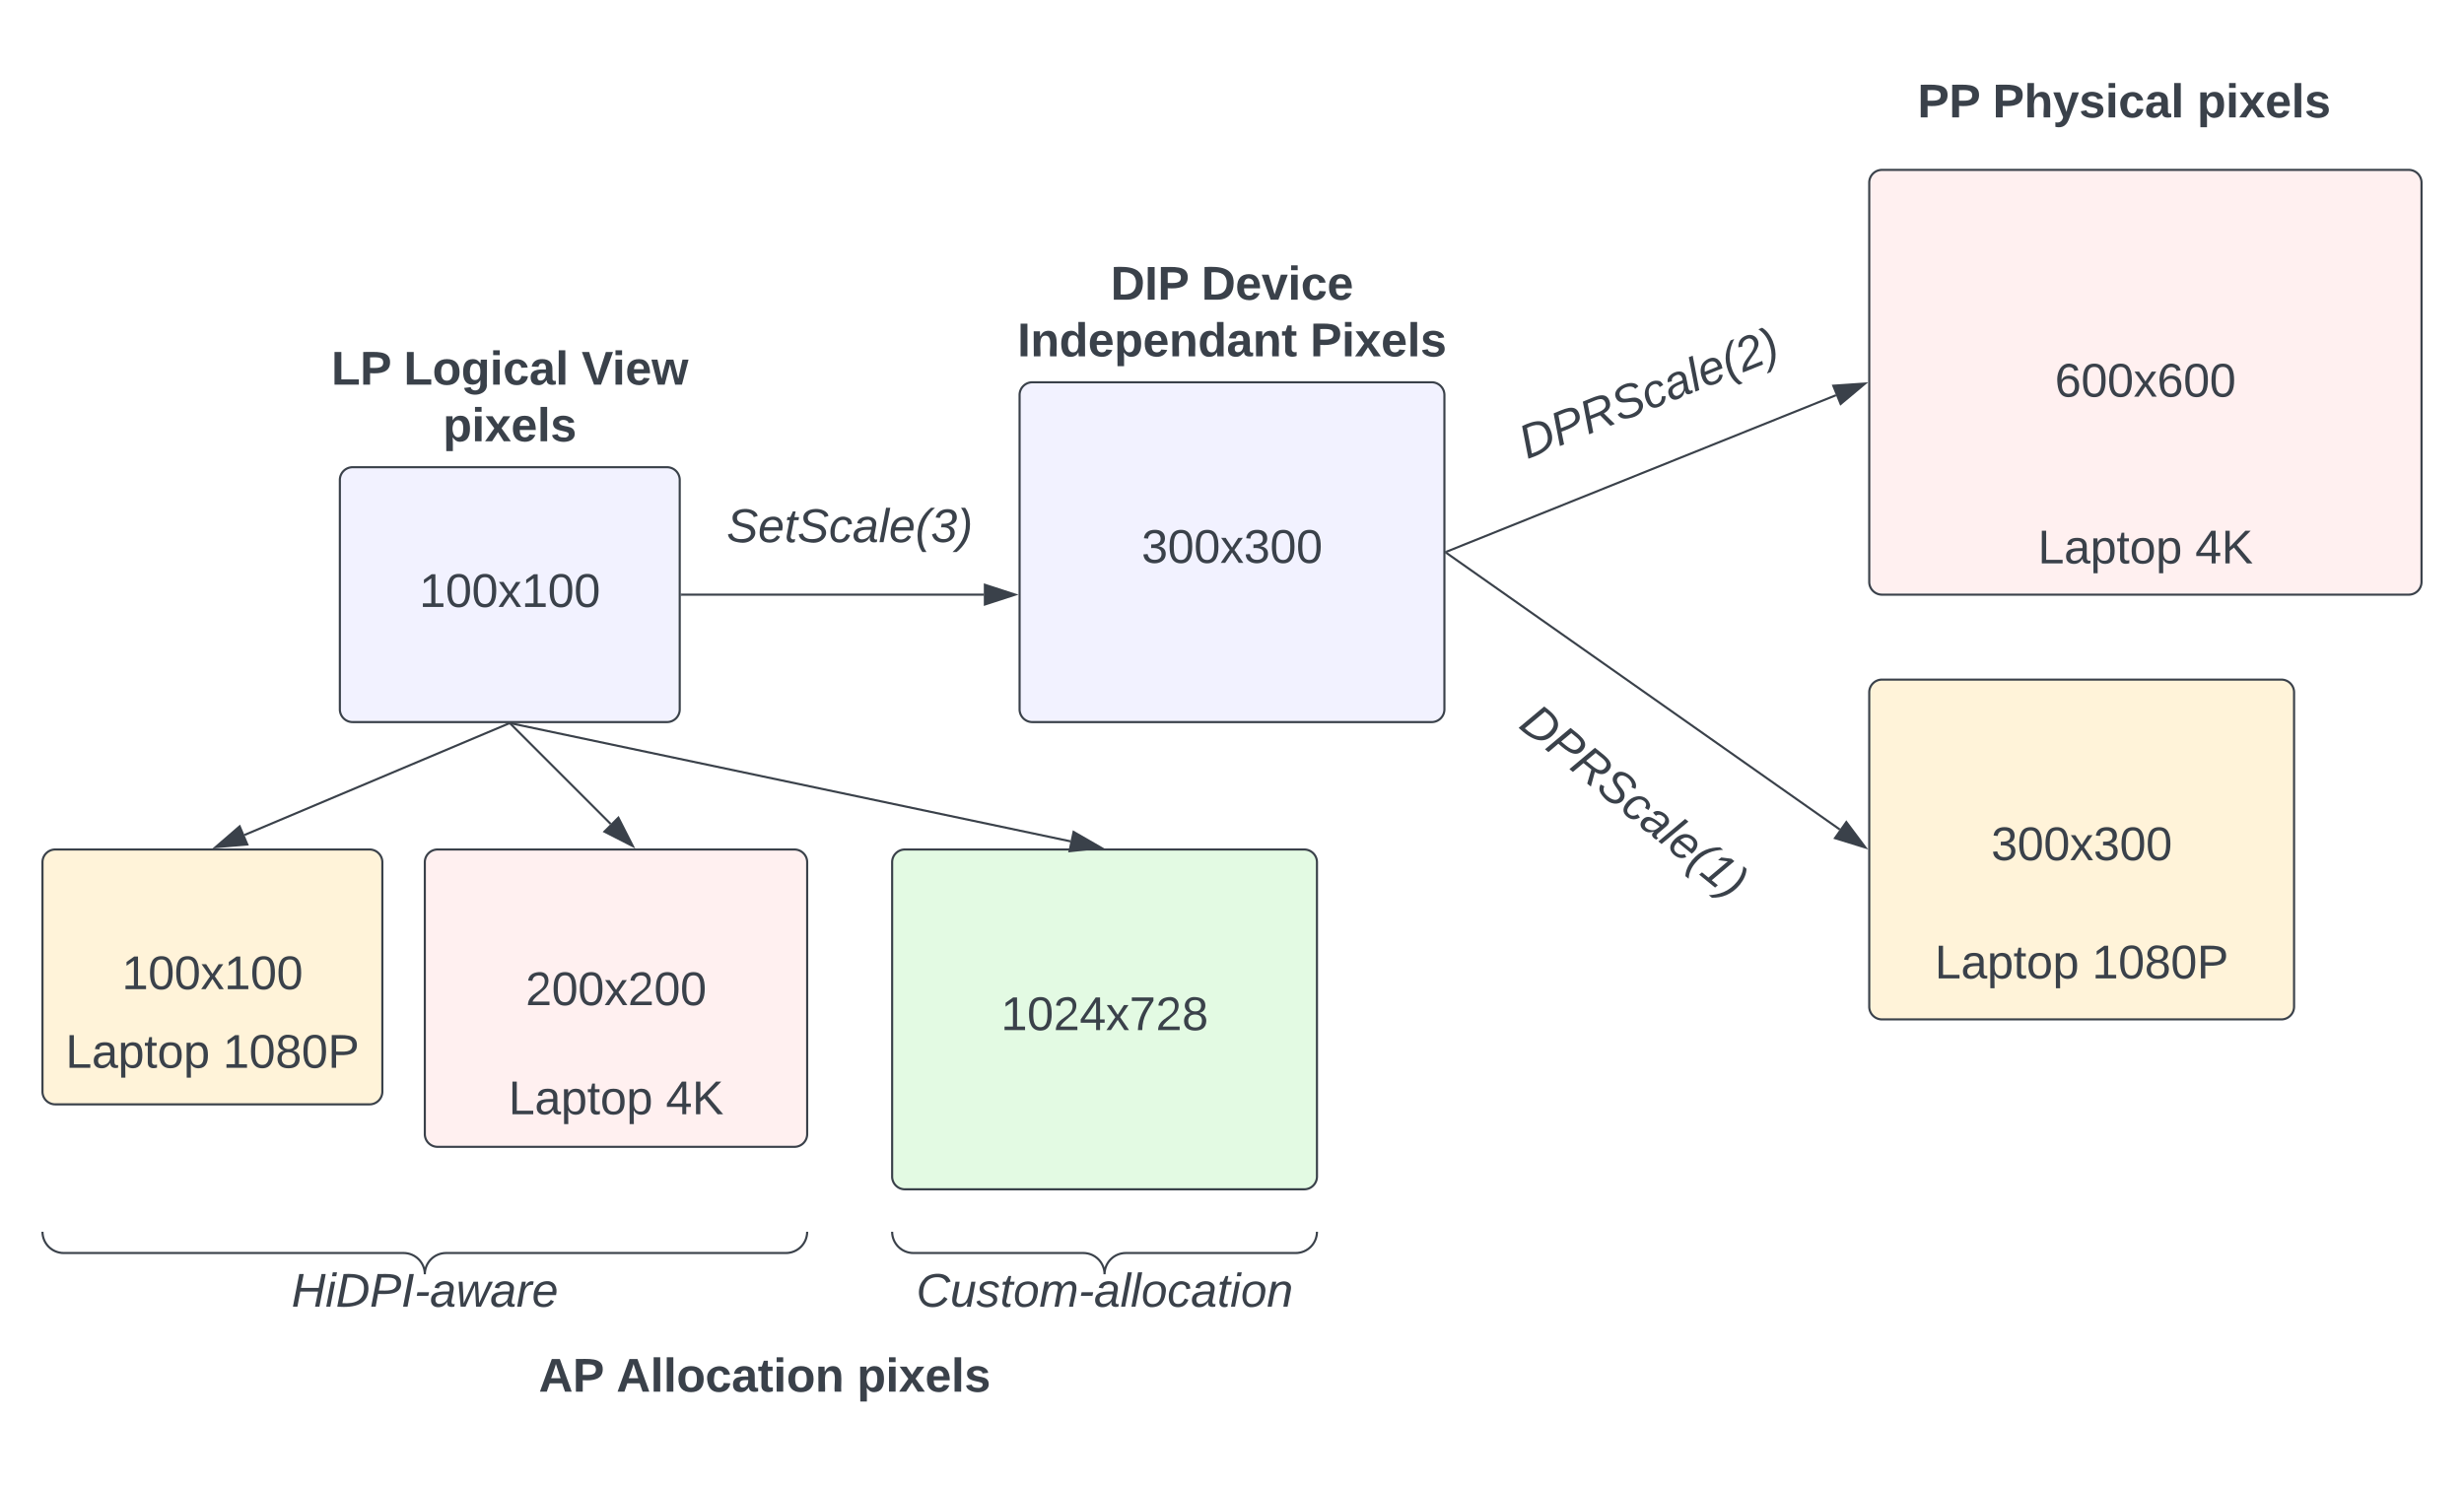 <svg xmlns="http://www.w3.org/2000/svg" xmlns:xlink="http://www.w3.org/1999/xlink" xmlns:lucid="lucid" width="1160" height="700"><g transform="translate(-20 0)" lucid:page-tab-id="0_0"><path d="M0 0h1760v1360H0z" fill="#fff"/><path d="M180 226a6 6 0 0 1 6-6h148a6 6 0 0 1 6 6v108a6 6 0 0 1-6 6H186a6 6 0 0 1-6-6z" stroke="#3a414a" fill="#f2f2ff"/><use xlink:href="#a" transform="matrix(1,0,0,1,192,232) translate(25.407 53.778)"/><path d="M140 164.33a6 6 0 0 1 6-6h228a6 6 0 0 1 6 6v51.34a6 6 0 0 1-6 6H146a6 6 0 0 1-6-6z" stroke="#000" stroke-opacity="0" fill="#fff" fill-opacity="0"/><use xlink:href="#b" transform="matrix(1,0,0,1,145,163.333) translate(30.988 17.778)"/><use xlink:href="#c" transform="matrix(1,0,0,1,145,163.333) translate(65.062 17.778)"/><use xlink:href="#d" transform="matrix(1,0,0,1,145,163.333) translate(148.827 17.778)"/><use xlink:href="#e" transform="matrix(1,0,0,1,145,163.333) translate(83.549 44.444)"/><path d="M500 186a6 6 0 0 1 6-6h188a6 6 0 0 1 6 6v148a6 6 0 0 1-6 6H506a6 6 0 0 1-6-6z" stroke="#3a414a" fill="#f2f2ff"/><use xlink:href="#f" transform="matrix(1,0,0,1,512,192) translate(45.407 73.028)"/><path d="M300 226a6 6 0 0 1 6-6h228a6 6 0 0 1 6 6v48a6 6 0 0 1-6 6H306a6 6 0 0 1-6-6z" stroke="#000" stroke-opacity="0" fill="#fff" fill-opacity="0"/><use xlink:href="#g" transform="matrix(1,0,0,1,305,225) translate(57.068 30.278)"/><path d="M340.96 280h142.2" stroke="#3a414a" fill="none"/><path d="M340.98 280.5h-.52v-1h.52z" stroke="#3a414a" stroke-width=".05" fill="#3a414a"/><path d="M497.93 280l-14.27 4.64v-9.28z" stroke="#3a414a" fill="#3a414a"/><path d="M900 86a6 6 0 0 1 6-6h248a6 6 0 0 1 6 6v188a6 6 0 0 1-6 6H906a6 6 0 0 1-6-6z" stroke="#3a414a" fill="#fff0f0"/><use xlink:href="#h" transform="matrix(1,0,0,1,912,92) translate(75.407 94.778)"/><path d="M900 26a6 6 0 0 1 6-6h228a6 6 0 0 1 6 6v48a6 6 0 0 1-6 6H906a6 6 0 0 1-6-6z" stroke="#000" stroke-opacity="0" fill="#fff" fill-opacity="0"/><use xlink:href="#i" transform="matrix(1,0,0,1,905,25) translate(17.747 30.278)"/><use xlink:href="#j" transform="matrix(1,0,0,1,905,25) translate(53.117 30.278)"/><use xlink:href="#e" transform="matrix(1,0,0,1,905,25) translate(149.352 30.278)"/><path d="M480 124.33a6 6 0 0 1 6-6h228a6 6 0 0 1 6 6v51.34a6 6 0 0 1-6 6H486a6 6 0 0 1-6-6z" stroke="#000" stroke-opacity="0" fill="#fff" fill-opacity="0"/><use xlink:href="#k" transform="matrix(1,0,0,1,485,123.333) translate(57.87 17.778)"/><use xlink:href="#l" transform="matrix(1,0,0,1,485,123.333) translate(100.586 17.778)"/><use xlink:href="#m" transform="matrix(1,0,0,1,485,123.333) translate(13.981 44.444)"/><use xlink:href="#n" transform="matrix(1,0,0,1,485,123.333) translate(151.821 44.444)"/><path d="M40 406a6 6 0 0 1 6-6h148a6 6 0 0 1 6 6v108a6 6 0 0 1-6 6H46a6 6 0 0 1-6-6z" stroke="#3a414a" fill="#fff3d9"/><use xlink:href="#a" transform="matrix(1,0,0,1,52,412) translate(25.407 53.778)"/><path d="M700.93 259.8l183.4-73.7" stroke="#3a414a" fill="none"/><path d="M701.13 260.27l-.67.27v-1.08l.3-.12z" stroke="#3a414a" stroke-width=".05" fill="#3a414a"/><path d="M898.04 180.6l-11.5 9.62-3.47-8.6z" stroke="#3a414a" fill="#3a414a"/><path d="M676.64 209.72a6 6 0 0 1 3.33-7.8l211.57-85a6 6 0 0 1 7.8 3.33l17.9 44.54a6 6 0 0 1-3.34 7.8l-211.56 85a6 6 0 0 1-7.8-3.34z" stroke="#000" stroke-opacity="0" fill="#fff" fill-opacity="0"/><use xlink:href="#o" transform="matrix(0.928,-0.373,0.373,0.928,680.908,206.928) translate(50.34 30.278)"/><path d="M910 236a6 6 0 0 1 6-6h228a6 6 0 0 1 6 6v48a6 6 0 0 1-6 6H916a6 6 0 0 1-6-6z" stroke="#000" stroke-opacity="0" fill="#fff" fill-opacity="0"/><use xlink:href="#p" transform="matrix(1,0,0,1,915,235) translate(64.383 30.278)"/><use xlink:href="#q" transform="matrix(1,0,0,1,915,235) translate(138.457 30.278)"/><path d="M700.87 260.3l185.27 130.28" stroke="#3a414a" fill="none"/><path d="M701.17 259.9l-.57.8-.14-.1v-1.2z" stroke="#3a414a" stroke-width=".05" fill="#3a414a"/><path d="M898.2 399.07l-14.32-4.42 5.33-7.58z" stroke="#3a414a" fill="#3a414a"/><path d="M709.95 284.66a6 6 0 0 1 8.44-.88l176.94 143.78a6 6 0 0 1 .88 8.44l-30.27 37.25a6 6 0 0 1-8.44.88L680.57 330.35a6 6 0 0 1-.88-8.44z" stroke="#000" stroke-opacity="0" fill="#fff" fill-opacity="0"/><use xlink:href="#r" transform="matrix(0.776,0.631,-0.631,0.776,714.462,287.034) translate(50.34 30.278)"/><path d="M900 326a6 6 0 0 1 6-6h188a6 6 0 0 1 6 6v148a6 6 0 0 1-6 6H906a6 6 0 0 1-6-6z" stroke="#3a414a" fill="#fff3d9"/><use xlink:href="#f" transform="matrix(1,0,0,1,912,332) translate(45.407 73.028)"/><path d="M919.47 437.9H1080v63.34H919.47z" fill="#fff" fill-opacity="0"/><use xlink:href="#p" transform="matrix(1,0,0,1,924.471,442.911) translate(6.364 17.778)"/><use xlink:href="#s" transform="matrix(1,0,0,1,924.471,442.911) translate(80.438 17.778)"/><path d="M259.54 340.66l-124.44 52.5" stroke="#3a414a" fill="none"/><path d="M259.72 341.12l-.28-.66h1.85z" stroke="#3a414a" stroke-width=".05" fill="#3a414a"/><path d="M121.5 398.9l11.33-9.8 3.6 8.53z" stroke="#3a414a" fill="#3a414a"/><path d="M260 626a6 6 0 0 1 6-6h228a6 6 0 0 1 6 6v48a6 6 0 0 1-6 6H266a6 6 0 0 1-6-6z" stroke="#000" stroke-opacity="0" fill="#fff" fill-opacity="0"/><use xlink:href="#t" transform="matrix(1,0,0,1,265,625) translate(8.642 30.278)"/><use xlink:href="#u" transform="matrix(1,0,0,1,265,625) translate(45.185 30.278)"/><use xlink:href="#e" transform="matrix(1,0,0,1,265,625) translate(158.457 30.278)"/><path d="M40 480h160v63.33H40z" fill="#fff" fill-opacity="0"/><use xlink:href="#p" transform="matrix(1,0,0,1,45,485) translate(5.864 17.778)"/><use xlink:href="#s" transform="matrix(1,0,0,1,45,485) translate(79.938 17.778)"/><path d="M220 406a6 6 0 0 1 6-6h168a6 6 0 0 1 6 6v128a6 6 0 0 1-6 6H226a6 6 0 0 1-6-6z" stroke="#3a414a" fill="#fff0f0"/><use xlink:href="#v" transform="matrix(1,0,0,1,232,412) translate(35.407 61.278)"/><path d="M190 506a6 6 0 0 1 6-6h228a6 6 0 0 1 6 6v28a6 6 0 0 1-6 6H196a6 6 0 0 1-6-6z" stroke="#000" stroke-opacity="0" fill="#fff" fill-opacity="0"/><use xlink:href="#p" transform="matrix(1,0,0,1,195,505) translate(64.383 19.653)"/><use xlink:href="#q" transform="matrix(1,0,0,1,195,505) translate(138.457 19.653)"/><path d="M440 406a6 6 0 0 1 6-6h188a6 6 0 0 1 6 6v148a6 6 0 0 1-6 6H446a6 6 0 0 1-6-6z" stroke="#3a414a" fill="#e3fae3"/><g><use xlink:href="#w" transform="matrix(1,0,0,1,452,412) translate(39.235 73.028)"/></g><path d="M260.35 340.82l47.13 47.13" stroke="#3a414a" fill="none"/><path d="M260.72 340.47l-.7.7-.73-.7h1.4z" stroke="#3a414a" stroke-width=".05" fill="#3a414a"/><path d="M317.93 398.4l-13.37-6.82 6.56-6.56z" stroke="#3a414a" fill="#3a414a"/><path d="M260.5 340.57l263.47 55.58" stroke="#3a414a" fill="none"/><path d="M260.4 341.06l-2.82-.6h2.94z" stroke="#3a414a" stroke-width=".05" fill="#3a414a"/><path d="M538.42 399.2l-14.92 1.6 1.92-9.08z" stroke="#3a414a" fill="#3a414a"/><g fill="none"><path d="M394 580a6 6 0 0 1 6 6v8a6 6 0 0 1-6 6H46a6 6 0 0 1-6-6v-8a6 6 0 0 1 6-6z"/><path d="M40 580c0 5.52 4.48 10 10 10h160c5.52 0 10 4.48 10 10 0-5.52 4.48-10 10-10h160c5.52 0 10-4.48 10-10" stroke="#3a414a"/></g><path d="M100 586a6 6 0 0 1 6-6h228a6 6 0 0 1 6 6v48a6 6 0 0 1-6 6H106a6 6 0 0 1-6-6z" stroke="#000" stroke-opacity="0" fill="#fff" fill-opacity="0"/><g><use xlink:href="#x" transform="matrix(1,0,0,1,105,585) translate(52.222 30.278)"/></g><g fill="none"><path d="M634 580a6 6 0 0 1 6 6v48a6 6 0 0 1-6 6H446a6 6 0 0 1-6-6v-48a6 6 0 0 1 6-6z"/><path d="M440 580c0 5.52 4.48 10 10 10h80c5.52 0 10 4.48 10 10 0-5.52 4.48-10 10-10h80c5.52 0 10-4.48 10-10" stroke="#3a414a"/></g><path d="M420 586a6 6 0 0 1 6-6h228a6 6 0 0 1 6 6v48a6 6 0 0 1-6 6H426a6 6 0 0 1-6-6z" stroke="#000" stroke-opacity="0" fill="#fff" fill-opacity="0"/><g><use xlink:href="#y" transform="matrix(1,0,0,1,425,585) translate(26.296 30.278)"/></g><defs><path fill="#3a414a" d="M27 0v-27h64v-190l-56 39v-29l58-41h29v221h61V0H27" id="z"/><path fill="#3a414a" d="M101-251c68 0 85 55 85 127S166 4 100 4C33 4 14-52 14-124c0-73 17-127 87-127zm-1 229c47 0 54-49 54-102s-4-102-53-102c-51 0-55 48-55 102 0 53 5 102 54 102" id="A"/><path fill="#3a414a" d="M141 0L90-78 38 0H4l68-98-65-92h35l48 74 47-74h35l-64 92 68 98h-35" id="B"/><g id="a"><use transform="matrix(0.062,0,0,0.062,0,0)" xlink:href="#z"/><use transform="matrix(0.062,0,0,0.062,12.346,0)" xlink:href="#A"/><use transform="matrix(0.062,0,0,0.062,24.691,0)" xlink:href="#A"/><use transform="matrix(0.062,0,0,0.062,37.037,0)" xlink:href="#B"/><use transform="matrix(0.062,0,0,0.062,48.148,0)" xlink:href="#z"/><use transform="matrix(0.062,0,0,0.062,60.494,0)" xlink:href="#A"/><use transform="matrix(0.062,0,0,0.062,72.84,0)" xlink:href="#A"/></g><path fill="#3a414a" d="M24 0v-248h52v208h133V0H24" id="C"/><path fill="#3a414a" d="M24-248c93 1 206-16 204 79-1 75-69 88-152 82V0H24v-248zm52 121c47 0 100 7 100-41 0-47-54-39-100-39v80" id="D"/><g id="b"><use transform="matrix(0.062,0,0,0.062,0,0)" xlink:href="#C"/><use transform="matrix(0.062,0,0,0.062,13.519,0)" xlink:href="#D"/></g><path fill="#3a414a" d="M110-194c64 0 96 36 96 99 0 64-35 99-97 99-61 0-95-36-95-99 0-62 34-99 96-99zm-1 164c35 0 45-28 45-65 0-40-10-65-43-65-34 0-45 26-45 65 0 36 10 65 43 65" id="E"/><path fill="#3a414a" d="M195-6C206 82 75 100 31 46c-4-6-6-13-8-21l49-6c3 16 16 24 34 25 40 0 42-37 40-79-11 22-30 35-61 35-53 0-70-43-70-97 0-56 18-96 73-97 30 0 46 14 59 34l2-30h47zm-90-29c32 0 41-27 41-63 0-35-9-62-40-62-32 0-39 29-40 63 0 36 9 62 39 62" id="F"/><path fill="#3a414a" d="M25-224v-37h50v37H25zM25 0v-190h50V0H25" id="G"/><path fill="#3a414a" d="M190-63c-7 42-38 67-86 67-59 0-84-38-90-98-12-110 154-137 174-36l-49 2c-2-19-15-32-35-32-30 0-35 28-38 64-6 74 65 87 74 30" id="H"/><path fill="#3a414a" d="M133-34C117-15 103 5 69 4 32 3 11-16 11-54c-1-60 55-63 116-61 1-26-3-47-28-47-18 1-26 9-28 27l-52-2c7-38 36-58 82-57s74 22 75 68l1 82c-1 14 12 18 25 15v27c-30 8-71 5-69-32zm-48 3c29 0 43-24 42-57-32 0-66-3-65 30 0 17 8 27 23 27" id="I"/><path fill="#3a414a" d="M25 0v-261h50V0H25" id="J"/><g id="c"><use transform="matrix(0.062,0,0,0.062,0,0)" xlink:href="#C"/><use transform="matrix(0.062,0,0,0.062,13.519,0)" xlink:href="#E"/><use transform="matrix(0.062,0,0,0.062,27.037,0)" xlink:href="#F"/><use transform="matrix(0.062,0,0,0.062,40.556,0)" xlink:href="#G"/><use transform="matrix(0.062,0,0,0.062,46.728,0)" xlink:href="#H"/><use transform="matrix(0.062,0,0,0.062,59.074,0)" xlink:href="#I"/><use transform="matrix(0.062,0,0,0.062,71.42,0)" xlink:href="#J"/></g><path fill="#3a414a" d="M147 0H94L2-248h55l64 206c17-72 42-137 63-206h54" id="K"/><path fill="#3a414a" d="M185-48c-13 30-37 53-82 52C43 2 14-33 14-96s30-98 90-98c62 0 83 45 84 108H66c0 31 8 55 39 56 18 0 30-7 34-22zm-45-69c5-46-57-63-70-21-2 6-4 13-4 21h74" id="L"/><path fill="#3a414a" d="M231 0h-52l-39-155L100 0H48L-1-190h46L77-45c9-52 24-97 36-145h53l37 145 32-145h46" id="M"/><g id="d"><use transform="matrix(0.062,0,0,0.062,0,0)" xlink:href="#K"/><use transform="matrix(0.062,0,0,0.062,14.383,0)" xlink:href="#G"/><use transform="matrix(0.062,0,0,0.062,20.556,0)" xlink:href="#L"/><use transform="matrix(0.062,0,0,0.062,32.901,0)" xlink:href="#M"/></g><path fill="#3a414a" d="M135-194c53 0 70 44 70 98 0 56-19 98-73 100-31 1-45-17-59-34 3 33 2 69 2 105H25l-1-265h48c2 10 0 23 3 31 11-24 29-35 60-35zM114-30c33 0 39-31 40-66 0-38-9-64-40-64-56 0-55 130 0 130" id="N"/><path fill="#3a414a" d="M144 0l-44-69L55 0H2l70-98-66-92h53l41 62 40-62h54l-67 91 71 99h-54" id="O"/><path fill="#3a414a" d="M137-138c1-29-70-34-71-4 15 46 118 7 119 86 1 83-164 76-172 9l43-7c4 19 20 25 44 25 33 8 57-30 24-41C81-84 22-81 20-136c-2-80 154-74 161-7" id="P"/><g id="e"><use transform="matrix(0.062,0,0,0.062,0,0)" xlink:href="#N"/><use transform="matrix(0.062,0,0,0.062,13.519,0)" xlink:href="#G"/><use transform="matrix(0.062,0,0,0.062,19.691,0)" xlink:href="#O"/><use transform="matrix(0.062,0,0,0.062,32.037,0)" xlink:href="#L"/><use transform="matrix(0.062,0,0,0.062,44.383,0)" xlink:href="#J"/><use transform="matrix(0.062,0,0,0.062,50.556,0)" xlink:href="#P"/></g><path fill="#3a414a" d="M126-127c33 6 58 20 58 59 0 88-139 92-164 29-3-8-5-16-6-25l32-3c6 27 21 44 54 44 32 0 52-15 52-46 0-38-36-46-79-43v-28c39 1 72-4 72-42 0-27-17-43-46-43-28 0-47 15-49 41l-32-3c6-42 35-63 81-64 48-1 79 21 79 65 0 36-21 52-52 59" id="Q"/><g id="f"><use transform="matrix(0.062,0,0,0.062,0,0)" xlink:href="#Q"/><use transform="matrix(0.062,0,0,0.062,12.346,0)" xlink:href="#A"/><use transform="matrix(0.062,0,0,0.062,24.691,0)" xlink:href="#A"/><use transform="matrix(0.062,0,0,0.062,37.037,0)" xlink:href="#B"/><use transform="matrix(0.062,0,0,0.062,48.148,0)" xlink:href="#Q"/><use transform="matrix(0.062,0,0,0.062,60.494,0)" xlink:href="#A"/><use transform="matrix(0.062,0,0,0.062,72.84,0)" xlink:href="#A"/></g><path fill="#3a414a" d="M194-120c59 52 2 134-86 124-53-6-90-18-98-63l31-7c8 30 29 43 70 43 46 0 84-17 71-62-32-43-135-20-137-98-3-89 178-90 191-16l-30 9c-8-48-127-53-127 5 0 53 81 35 115 65" id="R"/><path fill="#3a414a" d="M111-194c62-3 86 47 72 106H45c-7 38 6 69 45 68 27-1 43-14 53-32l24 11C152-15 129 4 87 4 38 3 12-23 12-71c0-70 32-119 99-123zm44 81c14-66-71-72-95-28-4 8-8 17-11 28h106" id="S"/><path fill="#3a414a" d="M51-54c-9 22 5 41 31 30L79-1C43 14 10-4 19-52l22-115H19l5-23h22l19-43h21l-9 43h35l-4 23H73" id="T"/><path fill="#3a414a" d="M44-68c0 29 11 47 38 47 30 0 42-19 51-41l28 9C148-21 126 4 82 4 31 4 10-29 12-85c3-77 74-140 146-93 12 8 15 23 18 40l-31 5c-1-22-13-36-36-36-52 0-65 49-65 101" id="U"/><path fill="#3a414a" d="M165-48c-4 18 1 34 23 27l-3 20c-29 8-62 0-52-35h-2C116-14 99 4 63 4 30 4 8-16 8-49c0-68 71-67 138-67 10-26 0-56-31-54-26 1-42 9-47 31l-32-5c8-67 160-71 144 15-5 28-9 54-15 81zM42-50c3 52 80 24 89-6 7-12 7-24 11-38-47 1-103-4-100 44" id="V"/><path fill="#3a414a" d="M6 0l50-261h32L37 0H6" id="W"/><path fill="#3a414a" d="M17-49c1-102 45-165 103-212h30C92-210 49-145 49-46 49 4 63 43 85 75H54C30 43 18 2 17-49" id="X"/><path fill="#3a414a" d="M148-71c0-36-31-44-71-41l5-28c46 3 81-6 81-50 0-23-15-35-39-35-30 0-49 17-56 41l-32-3c12-39 42-63 90-64 43 0 69 19 71 60 1 43-30 58-65 66 27 5 49 22 49 53 0 85-133 99-164 35-4-7-7-15-9-22l29-9c8 25 25 45 58 45 34 1 53-17 53-48" id="Y"/><path fill="#3a414a" d="M98-137C97-35 54 29-4 75h-31C23 23 67-41 67-140c0-50-15-89-37-121h31c24 32 36 73 37 124" id="Z"/><g id="g"><use transform="matrix(0.062,0,0,0.062,0,0)" xlink:href="#R"/><use transform="matrix(0.062,0,0,0.062,14.815,0)" xlink:href="#S"/><use transform="matrix(0.062,0,0,0.062,27.16,0)" xlink:href="#T"/><use transform="matrix(0.062,0,0,0.062,33.333,0)" xlink:href="#R"/><use transform="matrix(0.062,0,0,0.062,48.148,0)" xlink:href="#U"/><use transform="matrix(0.062,0,0,0.062,59.259,0)" xlink:href="#V"/><use transform="matrix(0.062,0,0,0.062,71.605,0)" xlink:href="#W"/><use transform="matrix(0.062,0,0,0.062,76.481,0)" xlink:href="#S"/><use transform="matrix(0.062,0,0,0.062,88.827,0)" xlink:href="#X"/><use transform="matrix(0.062,0,0,0.062,96.173,0)" xlink:href="#Y"/><use transform="matrix(0.062,0,0,0.062,108.519,0)" xlink:href="#Z"/></g><path fill="#3a414a" d="M110-160c48 1 74 30 74 79 0 53-28 85-80 85-65 0-83-55-86-122-5-90 50-162 133-122 14 7 22 21 27 39l-31 6c-5-40-67-38-82-6-9 19-15 44-15 74 11-20 30-34 60-33zm-7 138c34 0 49-23 49-58s-16-56-50-56c-29 0-50 16-49 49 1 36 15 65 50 65" id="aa"/><g id="h"><use transform="matrix(0.062,0,0,0.062,0,0)" xlink:href="#aa"/><use transform="matrix(0.062,0,0,0.062,12.346,0)" xlink:href="#A"/><use transform="matrix(0.062,0,0,0.062,24.691,0)" xlink:href="#A"/><use transform="matrix(0.062,0,0,0.062,37.037,0)" xlink:href="#B"/><use transform="matrix(0.062,0,0,0.062,48.148,0)" xlink:href="#aa"/><use transform="matrix(0.062,0,0,0.062,60.494,0)" xlink:href="#A"/><use transform="matrix(0.062,0,0,0.062,72.84,0)" xlink:href="#A"/></g><g id="i"><use transform="matrix(0.062,0,0,0.062,0,0)" xlink:href="#D"/><use transform="matrix(0.062,0,0,0.062,14.815,0)" xlink:href="#D"/></g><path fill="#3a414a" d="M114-157C55-157 80-60 75 0H25v-261h50l-1 109c12-26 28-41 61-42 86-1 58 113 63 194h-50c-7-57 23-157-34-157" id="ab"/><path fill="#3a414a" d="M123 10C108 53 80 86 19 72V37c35 8 53-11 59-39L3-190h52l48 148c12-52 28-100 44-148h51" id="ac"/><g id="j"><use transform="matrix(0.062,0,0,0.062,0,0)" xlink:href="#D"/><use transform="matrix(0.062,0,0,0.062,14.815,0)" xlink:href="#ab"/><use transform="matrix(0.062,0,0,0.062,28.333,0)" xlink:href="#ac"/><use transform="matrix(0.062,0,0,0.062,40.679,0)" xlink:href="#P"/><use transform="matrix(0.062,0,0,0.062,53.025,0)" xlink:href="#G"/><use transform="matrix(0.062,0,0,0.062,59.198,0)" xlink:href="#H"/><use transform="matrix(0.062,0,0,0.062,71.543,0)" xlink:href="#I"/><use transform="matrix(0.062,0,0,0.062,83.889,0)" xlink:href="#J"/></g><path fill="#3a414a" d="M24-248c120-7 223 5 221 122C244-46 201 0 124 0H24v-248zM76-40c74 7 117-18 117-86 0-67-45-88-117-82v168" id="ad"/><path fill="#3a414a" d="M24 0v-248h52V0H24" id="ae"/><g id="k"><use transform="matrix(0.062,0,0,0.062,0,0)" xlink:href="#ad"/><use transform="matrix(0.062,0,0,0.062,15.988,0)" xlink:href="#ae"/><use transform="matrix(0.062,0,0,0.062,22.16,0)" xlink:href="#D"/></g><path fill="#3a414a" d="M128 0H69L1-190h53L99-40l48-150h52" id="af"/><g id="l"><use transform="matrix(0.062,0,0,0.062,0,0)" xlink:href="#ad"/><use transform="matrix(0.062,0,0,0.062,15.988,0)" xlink:href="#L"/><use transform="matrix(0.062,0,0,0.062,28.333,0)" xlink:href="#af"/><use transform="matrix(0.062,0,0,0.062,40.679,0)" xlink:href="#G"/><use transform="matrix(0.062,0,0,0.062,46.852,0)" xlink:href="#H"/><use transform="matrix(0.062,0,0,0.062,59.198,0)" xlink:href="#L"/></g><path fill="#3a414a" d="M135-194c87-1 58 113 63 194h-50c-7-57 23-157-34-157-59 0-34 97-39 157H25l-1-190h47c2 12-1 28 3 38 12-26 28-41 61-42" id="ag"/><path fill="#3a414a" d="M88-194c31-1 46 15 58 34l-1-101h50l1 261h-48c-2-10 0-23-3-31C134-8 116 4 84 4 32 4 16-41 15-95c0-56 19-97 73-99zm17 164c33 0 40-30 41-66 1-37-9-64-41-64s-38 30-39 65c0 43 13 65 39 65" id="ah"/><path fill="#3a414a" d="M115-3C79 11 28 4 28-45v-112H4v-33h27l15-45h31v45h36v33H77v99c-1 23 16 31 38 25v30" id="ai"/><g id="m"><use transform="matrix(0.062,0,0,0.062,0,0)" xlink:href="#ae"/><use transform="matrix(0.062,0,0,0.062,6.173,0)" xlink:href="#ag"/><use transform="matrix(0.062,0,0,0.062,19.691,0)" xlink:href="#ah"/><use transform="matrix(0.062,0,0,0.062,33.21,0)" xlink:href="#L"/><use transform="matrix(0.062,0,0,0.062,45.556,0)" xlink:href="#N"/><use transform="matrix(0.062,0,0,0.062,59.074,0)" xlink:href="#L"/><use transform="matrix(0.062,0,0,0.062,71.42,0)" xlink:href="#ag"/><use transform="matrix(0.062,0,0,0.062,84.938,0)" xlink:href="#ah"/><use transform="matrix(0.062,0,0,0.062,98.457,0)" xlink:href="#I"/><use transform="matrix(0.062,0,0,0.062,110.802,0)" xlink:href="#ag"/><use transform="matrix(0.062,0,0,0.062,124.321,0)" xlink:href="#ai"/></g><g id="n"><use transform="matrix(0.062,0,0,0.062,0,0)" xlink:href="#D"/><use transform="matrix(0.062,0,0,0.062,14.815,0)" xlink:href="#G"/><use transform="matrix(0.062,0,0,0.062,20.988,0)" xlink:href="#O"/><use transform="matrix(0.062,0,0,0.062,33.333,0)" xlink:href="#L"/><use transform="matrix(0.062,0,0,0.062,45.679,0)" xlink:href="#J"/><use transform="matrix(0.062,0,0,0.062,51.852,0)" xlink:href="#P"/></g><path fill="#3a414a" d="M248-139C247-14 144 9 11 0l48-248c105-6 190 8 189 109zm-34 0c1-70-52-87-126-82L50-27c98 7 163-21 164-112" id="aj"/><path fill="#3a414a" d="M238-179c0 84-86 86-175 82L45 0H11l48-248c82 0 179-12 179 69zm-34 1c0-53-64-42-116-43l-19 98c63 0 135 9 135-55" id="ak"/><path fill="#3a414a" d="M249-183c0 48-29 72-75 77L221 0h-36l-43-103H65L45 0H11l48-248c83 2 190-17 190 65zm-34 3c0-55-74-39-127-41l-18 92c63-1 145 13 145-51" id="al"/><path fill="#3a414a" d="M123-251c66 0 92 69 53 113C138-94 73-75 39-27h128l-5 27H-2c17-92 123-93 159-163 14-28-1-64-36-62-29 2-46 17-54 41l-30-6c13-36 37-61 86-61" id="am"/><g id="o"><use transform="matrix(0.062,0,0,0.062,0,0)" xlink:href="#aj"/><use transform="matrix(0.062,0,0,0.062,15.988,0)" xlink:href="#ak"/><use transform="matrix(0.062,0,0,0.062,30.802,0)" xlink:href="#al"/><use transform="matrix(0.062,0,0,0.062,46.79,0)" xlink:href="#R"/><use transform="matrix(0.062,0,0,0.062,61.605,0)" xlink:href="#U"/><use transform="matrix(0.062,0,0,0.062,72.716,0)" xlink:href="#V"/><use transform="matrix(0.062,0,0,0.062,85.062,0)" xlink:href="#W"/><use transform="matrix(0.062,0,0,0.062,89.938,0)" xlink:href="#S"/><use transform="matrix(0.062,0,0,0.062,102.284,0)" xlink:href="#X"/><use transform="matrix(0.062,0,0,0.062,109.63,0)" xlink:href="#am"/><use transform="matrix(0.062,0,0,0.062,121.975,0)" xlink:href="#Z"/></g><path fill="#3a414a" d="M30 0v-248h33v221h125V0H30" id="an"/><path fill="#3a414a" d="M141-36C126-15 110 5 73 4 37 3 15-17 15-53c-1-64 63-63 125-63 3-35-9-54-41-54-24 1-41 7-42 31l-33-3c5-37 33-52 76-52 45 0 72 20 72 64v82c-1 20 7 32 28 27v20c-31 9-61-2-59-35zM48-53c0 20 12 33 32 33 41-3 63-29 60-74-43 2-92-5-92 41" id="ao"/><path fill="#3a414a" d="M115-194c55 1 70 41 70 98S169 2 115 4C84 4 66-9 55-30l1 105H24l-1-265h31l2 30c10-21 28-34 59-34zm-8 174c40 0 45-34 45-75s-6-73-45-74c-42 0-51 32-51 76 0 43 10 73 51 73" id="ap"/><path fill="#3a414a" d="M59-47c-2 24 18 29 38 22v24C64 9 27 4 27-40v-127H5v-23h24l9-43h21v43h35v23H59v120" id="aq"/><path fill="#3a414a" d="M100-194c62-1 85 37 85 99 1 63-27 99-86 99S16-35 15-95c0-66 28-99 85-99zM99-20c44 1 53-31 53-75 0-43-8-75-51-75s-53 32-53 75 10 74 51 75" id="ar"/><g id="p"><use transform="matrix(0.062,0,0,0.062,0,0)" xlink:href="#an"/><use transform="matrix(0.062,0,0,0.062,12.346,0)" xlink:href="#ao"/><use transform="matrix(0.062,0,0,0.062,24.691,0)" xlink:href="#ap"/><use transform="matrix(0.062,0,0,0.062,37.037,0)" xlink:href="#aq"/><use transform="matrix(0.062,0,0,0.062,43.21,0)" xlink:href="#ar"/><use transform="matrix(0.062,0,0,0.062,55.556,0)" xlink:href="#ap"/></g><path fill="#3a414a" d="M155-56V0h-30v-56H8v-25l114-167h33v167h35v25h-35zm-30-156c-27 46-58 90-88 131h88v-131" id="as"/><path fill="#3a414a" d="M194 0L95-120 63-95V0H30v-248h33v124l119-124h40L117-140 236 0h-42" id="at"/><g id="q"><use transform="matrix(0.062,0,0,0.062,0,0)" xlink:href="#as"/><use transform="matrix(0.062,0,0,0.062,12.346,0)" xlink:href="#at"/></g><path fill="#3a414a" d="M9 0l6-27h63l36-188-63 39 6-31 66-41h29L110-27h60l-5 27H9" id="au"/><g id="r"><use transform="matrix(0.062,0,0,0.062,0,0)" xlink:href="#aj"/><use transform="matrix(0.062,0,0,0.062,15.988,0)" xlink:href="#ak"/><use transform="matrix(0.062,0,0,0.062,30.802,0)" xlink:href="#al"/><use transform="matrix(0.062,0,0,0.062,46.79,0)" xlink:href="#R"/><use transform="matrix(0.062,0,0,0.062,61.605,0)" xlink:href="#U"/><use transform="matrix(0.062,0,0,0.062,72.716,0)" xlink:href="#V"/><use transform="matrix(0.062,0,0,0.062,85.062,0)" xlink:href="#W"/><use transform="matrix(0.062,0,0,0.062,89.938,0)" xlink:href="#S"/><use transform="matrix(0.062,0,0,0.062,102.284,0)" xlink:href="#X"/><use transform="matrix(0.062,0,0,0.062,109.63,0)" xlink:href="#au"/><use transform="matrix(0.062,0,0,0.062,121.975,0)" xlink:href="#Z"/></g><path fill="#3a414a" d="M134-131c28 9 52 24 51 62-1 50-34 73-85 73S17-19 16-69c0-36 21-54 49-61-75-25-45-126 34-121 46 3 78 18 79 63 0 33-17 51-44 57zm-34-11c31 1 46-15 46-44 0-28-17-43-47-42-29 0-46 13-45 42 1 28 16 44 46 44zm1 122c35 0 51-18 51-52 0-30-18-46-53-46-33 0-51 17-51 47 0 34 19 51 53 51" id="av"/><path fill="#3a414a" d="M30-248c87 1 191-15 191 75 0 78-77 80-158 76V0H30v-248zm33 125c57 0 124 11 124-50 0-59-68-47-124-48v98" id="aw"/><g id="s"><use transform="matrix(0.062,0,0,0.062,0,0)" xlink:href="#z"/><use transform="matrix(0.062,0,0,0.062,12.346,0)" xlink:href="#A"/><use transform="matrix(0.062,0,0,0.062,24.691,0)" xlink:href="#av"/><use transform="matrix(0.062,0,0,0.062,37.037,0)" xlink:href="#A"/><use transform="matrix(0.062,0,0,0.062,49.383,0)" xlink:href="#aw"/></g><path fill="#3a414a" d="M199 0l-22-63H83L61 0H9l90-248h61L250 0h-51zm-33-102l-36-108c-10 38-24 72-36 108h72" id="ax"/><g id="t"><use transform="matrix(0.062,0,0,0.062,0,0)" xlink:href="#ax"/><use transform="matrix(0.062,0,0,0.062,15.988,0)" xlink:href="#D"/></g><g id="u"><use transform="matrix(0.062,0,0,0.062,0,0)" xlink:href="#ax"/><use transform="matrix(0.062,0,0,0.062,15.988,0)" xlink:href="#J"/><use transform="matrix(0.062,0,0,0.062,22.16,0)" xlink:href="#J"/><use transform="matrix(0.062,0,0,0.062,28.333,0)" xlink:href="#E"/><use transform="matrix(0.062,0,0,0.062,41.852,0)" xlink:href="#H"/><use transform="matrix(0.062,0,0,0.062,54.198,0)" xlink:href="#I"/><use transform="matrix(0.062,0,0,0.062,66.543,0)" xlink:href="#ai"/><use transform="matrix(0.062,0,0,0.062,73.889,0)" xlink:href="#G"/><use transform="matrix(0.062,0,0,0.062,80.062,0)" xlink:href="#E"/><use transform="matrix(0.062,0,0,0.062,93.58,0)" xlink:href="#ag"/></g><path fill="#3a414a" d="M101-251c82-7 93 87 43 132L82-64C71-53 59-42 53-27h129V0H18c2-99 128-94 128-182 0-28-16-43-45-43s-46 15-49 41l-32-3c6-41 34-60 81-64" id="ay"/><g id="v"><use transform="matrix(0.062,0,0,0.062,0,0)" xlink:href="#ay"/><use transform="matrix(0.062,0,0,0.062,12.346,0)" xlink:href="#A"/><use transform="matrix(0.062,0,0,0.062,24.691,0)" xlink:href="#A"/><use transform="matrix(0.062,0,0,0.062,37.037,0)" xlink:href="#B"/><use transform="matrix(0.062,0,0,0.062,48.148,0)" xlink:href="#ay"/><use transform="matrix(0.062,0,0,0.062,60.494,0)" xlink:href="#A"/><use transform="matrix(0.062,0,0,0.062,72.84,0)" xlink:href="#A"/></g><path fill="#3a414a" d="M64 0c3-98 48-159 88-221H18v-27h164v26C143-157 98-101 97 0H64" id="az"/><g id="w"><use transform="matrix(0.062,0,0,0.062,0,0)" xlink:href="#z"/><use transform="matrix(0.062,0,0,0.062,12.346,0)" xlink:href="#A"/><use transform="matrix(0.062,0,0,0.062,24.691,0)" xlink:href="#ay"/><use transform="matrix(0.062,0,0,0.062,37.037,0)" xlink:href="#as"/><use transform="matrix(0.062,0,0,0.062,49.383,0)" xlink:href="#B"/><use transform="matrix(0.062,0,0,0.062,60.494,0)" xlink:href="#az"/><use transform="matrix(0.062,0,0,0.062,72.84,0)" xlink:href="#ay"/><use transform="matrix(0.062,0,0,0.062,85.185,0)" xlink:href="#av"/></g><path fill="#3a414a" d="M179 0l23-115H67L45 0H11l48-248h34L72-143h135l21-105h32L212 0h-33" id="aA"/><path fill="#3a414a" d="M50-231l6-30h32l-6 30H50zM6 0l37-190h31L37 0H6" id="aB"/><path fill="#3a414a" d="M14 0l48-248h34L48 0H14" id="aC"/><path fill="#3a414a" d="M18-82l6-28h88l-6 28H18" id="aD"/><path fill="#3a414a" d="M188 0h-37l-8-164L71 0H34L18-190h31l8 164 75-164h34l8 164 74-164h31" id="aE"/><path fill="#3a414a" d="M66-151c12-25 30-51 66-40l-6 26C45-176 58-65 38 0H6l36-190h30" id="aF"/><g id="x"><use transform="matrix(0.062,0,0,0.062,0,0)" xlink:href="#aA"/><use transform="matrix(0.062,0,0,0.062,15.988,0)" xlink:href="#aB"/><use transform="matrix(0.062,0,0,0.062,20.864,0)" xlink:href="#aj"/><use transform="matrix(0.062,0,0,0.062,36.852,0)" xlink:href="#ak"/><use transform="matrix(0.062,0,0,0.062,51.667,0)" xlink:href="#aC"/><use transform="matrix(0.062,0,0,0.062,57.84,0)" xlink:href="#aD"/><use transform="matrix(0.062,0,0,0.062,65.185,0)" xlink:href="#V"/><use transform="matrix(0.062,0,0,0.062,77.531,0)" xlink:href="#aE"/><use transform="matrix(0.062,0,0,0.062,93.519,0)" xlink:href="#V"/><use transform="matrix(0.062,0,0,0.062,105.864,0)" xlink:href="#aF"/><use transform="matrix(0.062,0,0,0.062,113.21,0)" xlink:href="#S"/></g><path fill="#3a414a" d="M125-24c46 0 70-25 89-51l25 16C214-24 183 4 123 4 8 4-5-146 60-208c32-50 158-61 191-5 5 7 9 14 11 22l-32 10c-9-28-33-43-69-43-74 0-108 51-108 125 0 46 24 75 72 75" id="aG"/><path fill="#3a414a" d="M67 3c-93-2-31-127-26-193h32L48-50c-3 39 53 32 70 12 30-34 30-101 43-152h32L157 0h-30c1-10 6-24 4-33-14 20-29 37-64 36" id="aH"/><path fill="#3a414a" d="M55-144c13 50 104 24 104 88C159 21 15 23 1-39l26-10c6 40 102 42 102-4-13-50-104-23-104-87 0-71 143-71 148-8l-29 4c-5-35-85-37-89 0" id="aI"/><path fill="#3a414a" d="M30-147c31-64 166-65 159 27C183-49 158 1 86 4 9 8 1-88 30-147zM88-20c53 0 68-48 68-100 0-31-11-51-44-50-52 1-68 46-68 97 0 32 13 53 44 53" id="aJ"/><path fill="#3a414a" d="M248-111c6-24 9-61-24-58-72 9-57 108-77 169h-31l26-142c3-37-50-30-64-10C52-115 50-51 37 0H6l36-190h30c-1 10-6 24-4 32 13-43 101-52 105 5 13-22 29-41 61-41 90 0 28 129 23 194h-31" id="aK"/><path fill="#3a414a" d="M67-158c22-48 132-52 116 29L158 0h-32l25-140c3-38-53-32-70-12C52-117 51-52 38 0H6l36-190h30" id="aL"/><g id="y"><use transform="matrix(0.062,0,0,0.062,0,0)" xlink:href="#aG"/><use transform="matrix(0.062,0,0,0.062,15.988,0)" xlink:href="#aH"/><use transform="matrix(0.062,0,0,0.062,28.333,0)" xlink:href="#aI"/><use transform="matrix(0.062,0,0,0.062,39.444,0)" xlink:href="#T"/><use transform="matrix(0.062,0,0,0.062,45.617,0)" xlink:href="#aJ"/><use transform="matrix(0.062,0,0,0.062,57.963,0)" xlink:href="#aK"/><use transform="matrix(0.062,0,0,0.062,76.42,0)" xlink:href="#aD"/><use transform="matrix(0.062,0,0,0.062,83.765,0)" xlink:href="#V"/><use transform="matrix(0.062,0,0,0.062,96.111,0)" xlink:href="#W"/><use transform="matrix(0.062,0,0,0.062,100.988,0)" xlink:href="#W"/><use transform="matrix(0.062,0,0,0.062,105.864,0)" xlink:href="#aJ"/><use transform="matrix(0.062,0,0,0.062,118.21,0)" xlink:href="#U"/><use transform="matrix(0.062,0,0,0.062,129.321,0)" xlink:href="#V"/><use transform="matrix(0.062,0,0,0.062,141.667,0)" xlink:href="#T"/><use transform="matrix(0.062,0,0,0.062,147.84,0)" xlink:href="#aB"/><use transform="matrix(0.062,0,0,0.062,152.716,0)" xlink:href="#aJ"/><use transform="matrix(0.062,0,0,0.062,165.062,0)" xlink:href="#aL"/></g></defs></g></svg>